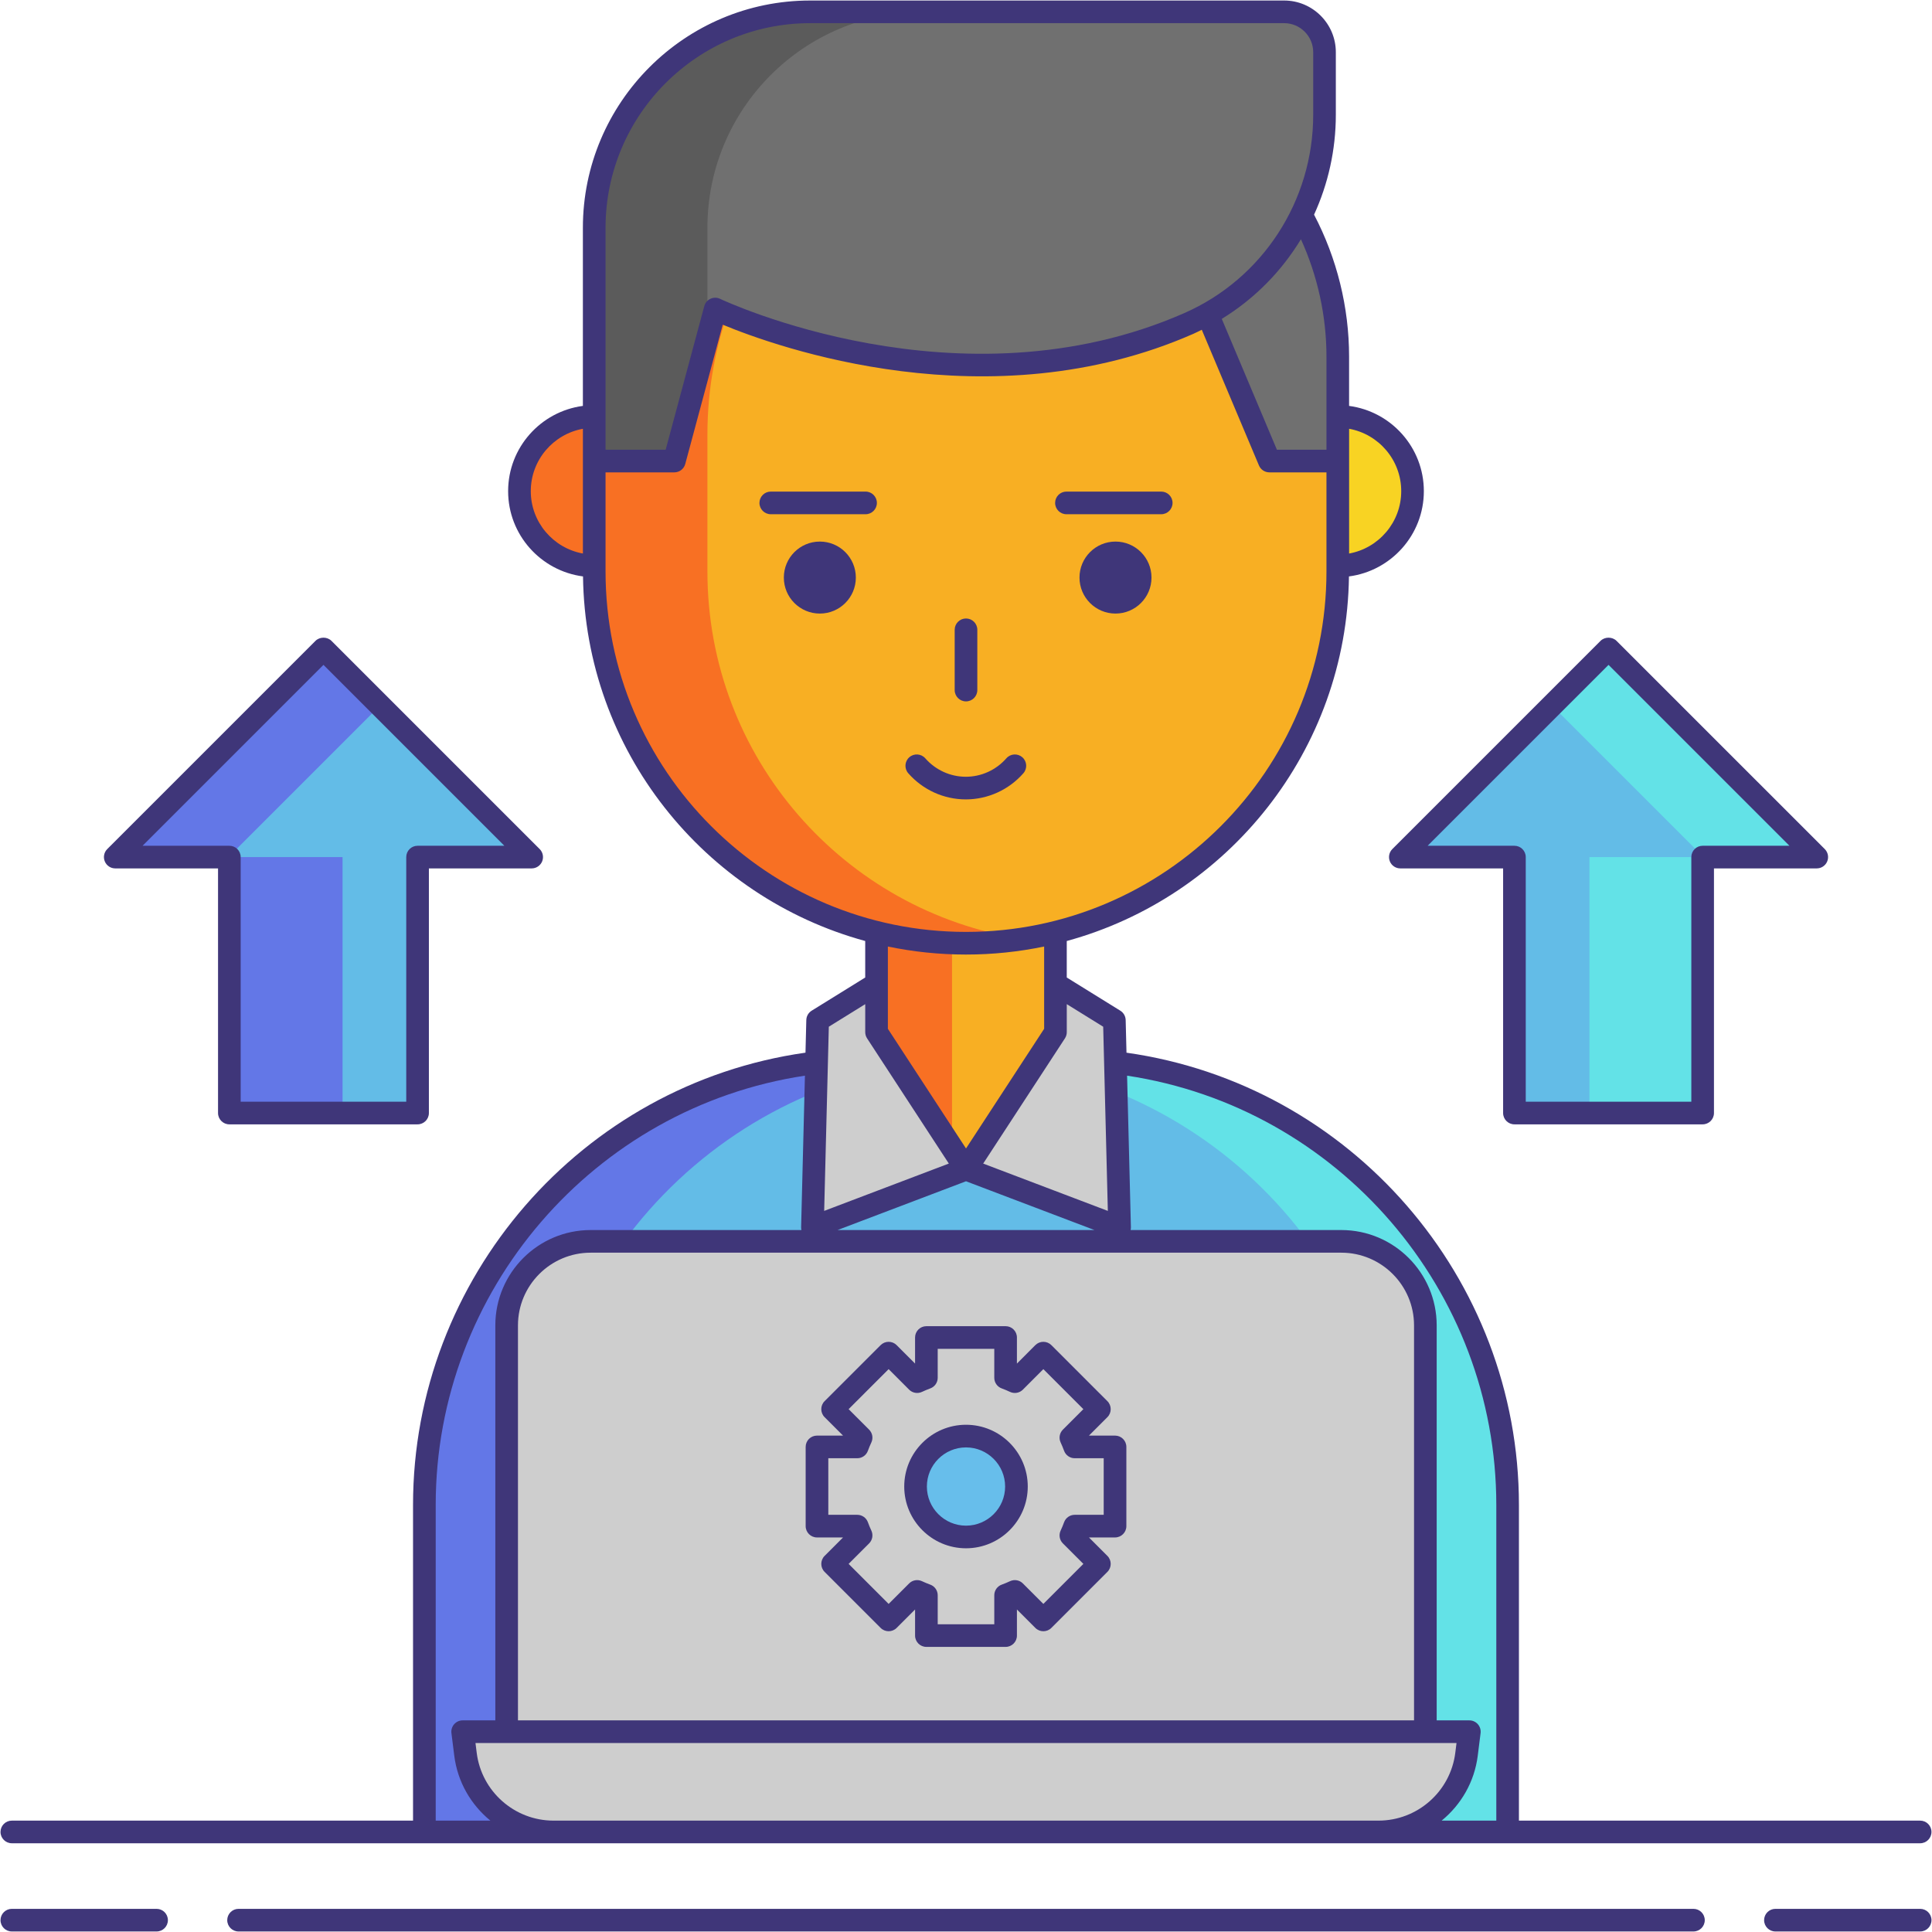 <svg id="Layer_1" height="512" viewBox="0 0 256 256" width="512" xmlns="http://www.w3.org/2000/svg"><g><g><path d="m113.367 140.403c-31.725 1.021-57.134 27.043-57.134 59.016v43.323h143.534v-43.323c0-31.973-25.409-57.995-57.134-59.016z" fill="#63bce7"/><g><path d="m142.633 140.403h-15c31.725 1.021 57.134 27.043 57.134 59.016v43.323h15v-43.323c0-31.973-25.409-57.994-57.134-59.016z" fill="#63e2e7"/></g><g><path d="m128.367 140.403h-15c-31.725 1.021-57.134 27.043-57.134 59.016v43.323h15v-43.323c0-31.973 25.409-57.994 57.134-59.016z" fill="#6377e7"/></g><path d="m116.148 116.73h23.704v38.19h-23.704z" fill="#f8af23"/><g><path d="m116.148 116.73h10v38.19h-10z" fill="#f87023"/></g><g><circle cx="78.737" cy="65.081" fill="#f87023" r="9.906"/><circle cx="177.263" cy="65.081" fill="#f8d323" r="9.906"/></g><path d="m128 124.983c-27.207 0-49.263-22.056-49.263-49.263v-18.164c0-27.207 22.056-49.263 49.263-49.263 27.207 0 49.263 22.056 49.263 49.263v18.164c0 27.207-22.056 49.263-49.263 49.263z" fill="#f8af23"/><g><path d="m93.737 75.72v-18.164c0-24.657 18.115-45.084 41.763-48.696-2.445-.374-4.95-.567-7.5-.567-27.207 0-49.263 22.056-49.263 49.263v18.164c0 27.207 22.056 49.263 49.263 49.263 2.55 0 5.054-.194 7.5-.567-23.648-3.612-41.763-24.039-41.763-48.696z" fill="#f87023"/></g><g fill="#3f3679"><circle cx="108.633" cy="76.531" r="4.77"/><circle cx="147.809" cy="76.531" r="4.77"/></g><path d="m116.148 136.767 11.852 18.153-20.348 7.726.691-27.449 7.805-4.837z" fill="#cecece"/><path d="m139.854 136.767-11.853 18.153 20.349 7.726-.691-27.449-7.805-4.837z" fill="#cecece"/><path d="m158.904 39.028 9.295 22.063h9.063v-13.833c0-7.866-2.379-15.547-6.825-22.036z" fill="#707070"/><path d="m78.737 61.091h10.614l5.417-20.141s31.976 15.441 62.767 1.904c10.945-4.812 17.971-15.691 17.971-27.647v-8.29c0-2.955-2.395-5.35-5.35-5.35h-62.804c-15.804 0-28.615 12.811-28.615 28.615z" fill="#707070"/><g><path d="m122.352 1.568h-15c-15.804 0-28.615 12.812-28.615 28.615v30.908h10.614l4.386-16.305v-14.602c0-15.804 12.811-28.616 28.615-28.616z" fill="#5b5b5b"/></g><g><path d="m194.696 229.458h-133.392l.375 2.991c.737 5.881 5.737 10.293 11.663 10.293h109.315c5.927 0 10.926-4.412 11.663-10.293z" fill="#cecece"/><path d="m177.734 164.487h-99.468c-6.149 0-11.134 4.985-11.134 11.134v53.837h121.735v-53.837c.001-6.149-4.984-11.134-11.133-11.134z" fill="#cecece"/><g><path d="m113.592 202.22c.151.421.322.827.509 1.228l-3.775 3.775 7.424 7.424 3.775-3.775c.401.187.811.358 1.228.509v5.341h10.496v-5.341c.417-.151.827-.322 1.228-.509l3.775 3.775 7.424-7.424-3.775-3.775c.187-.401.358-.807.509-1.228h5.341v-10.496h-5.341c-.151-.417-.322-.827-.509-1.228l3.775-3.775-7.424-7.424-3.775 3.779c-.401-.187-.811-.362-1.228-.513v-5.337h-10.496v5.337c-.417.151-.827.326-1.228.513l-3.775-3.779-7.424 7.424 3.775 3.775c-.187.401-.358.811-.509 1.228h-5.337v10.496z" fill="#cecece"/><circle cx="128" cy="196.973" fill="#67beeb" r="6.684"/></g></g></g><g><g><path d="m70.45 113.568-27.59-27.589-27.589 27.589h15.119v33.913h24.94v-33.913z" fill="#63bce7"/><g fill="#6377e7"><path d="m30.39 113.568h15v33.913h-15z"/><path d="m42.86 85.979-27.589 27.589h15l20.089-20.089z"/></g></g><g><path d="m185.55 113.568 27.59-27.589 27.589 27.589h-15.119v33.913h-24.94v-33.913z" fill="#63bce7"/><g fill="#63e2e7"><path d="m210.61 113.568h15v33.913h-15z"/><path d="m213.14 85.979 27.589 27.589h-15l-20.089-20.089z"/></g><g fill="#3f3679"><path d="m20.747 252.932h-19.179c-.828 0-1.5.671-1.5 1.5s.672 1.5 1.5 1.5h19.179c.828 0 1.5-.671 1.5-1.5s-.672-1.5-1.5-1.5z"/><path d="m254.432 252.932h-19.179c-.828 0-1.5.671-1.5 1.5s.672 1.5 1.5 1.5h19.179c.828 0 1.5-.671 1.5-1.5s-.672-1.5-1.5-1.5z"/><path d="m224.39 252.932h-192.78c-.828 0-1.5.671-1.5 1.5s.672 1.5 1.5 1.5h192.78c.828 0 1.5-.671 1.5-1.5s-.672-1.5-1.5-1.5z"/><path d="m1.568 244.242h54.664 17.11 109.314 17.11 54.664c.828 0 1.5-.671 1.5-1.5s-.672-1.5-1.5-1.5h-53.164v-41.823c0-30.098-22.305-55.727-52-59.933l-.109-4.327c-.014-.506-.28-.971-.71-1.237l-7.096-4.397v-4.836c21.328-5.823 37.097-25.23 37.393-48.31 5.589-.731 9.923-5.513 9.923-11.298 0-5.78-4.325-10.558-9.906-11.296v-6.526c0-6.532-1.607-13.033-4.641-18.815 1.863-4.073 2.884-8.571 2.884-13.235v-8.29c0-3.777-3.072-6.85-6.85-6.85h-62.804c-16.605 0-30.115 13.51-30.115 30.115v23.601c-5.581.738-9.906 5.516-9.906 11.296 0 5.786 4.334 10.568 9.923 11.298.297 23.08 16.066 42.487 37.393 48.31v4.837l-7.095 4.396c-.43.266-.696.731-.71 1.237l-.109 4.325c-29.685 4.205-52.002 29.862-52.002 59.935v41.823h-53.161c-.828 0-1.5.671-1.5 1.5s.672 1.5 1.5 1.5zm71.775-3c-5.159 0-9.534-3.86-10.176-8.979l-.163-1.305h4.129 121.734 4.129l-.163 1.305c-.642 5.119-5.017 8.979-10.176 8.979zm54.658-84.718 17.022 6.463h-34.044zm49.732 9.463c5.313 0 9.634 4.322 9.634 9.634v52.337h-118.734v-52.337c0-5.312 4.321-9.634 9.634-9.634zm20.535 33.432v41.823h-7.243c2.561-2.091 4.348-5.118 4.785-8.606l.375-2.991c.054-.427-.079-.856-.363-1.179-.285-.322-.694-.507-1.125-.507h-4.329v-52.337c0-6.966-5.668-12.634-12.634-12.634h-27.925c.029-.123.044-.25.041-.379l-.506-20.076c27.972 4.212 48.924 28.448 48.924 56.886zm-56.914-66.364 4.825 2.99.615 24.406-16.517-6.271 10.832-16.592c.159-.244.244-.529.244-.82v-3.713zm44.315-67.974c0 4.123-2.986 7.554-6.906 8.265v-12.255-3.535-.74c3.92.71 6.906 4.142 6.906 8.265zm-9.906-17.823v10.298 2.035h-6.567l-7.304-17.338c4.336-2.654 7.905-6.292 10.488-10.551 2.217 4.868 3.383 10.201 3.383 15.556zm-95.526-17.074c0-14.951 12.164-27.115 27.115-27.115h62.804c2.123 0 3.85 1.727 3.85 3.85v8.29c0 11.401-6.702 21.714-17.073 26.274-29.775 13.088-61.2-1.732-61.513-1.883-.4-.193-.868-.199-1.275-.013-.406.186-.709.543-.824.974l-5.118 19.03h-7.965v-2.035-27.372zm-9.906 34.897c0-4.123 2.986-7.554 6.906-8.265v.74 3.535 12.254c-3.92-.71-6.906-4.142-6.906-8.264zm9.906 10.639v-13.129h9.114c.679 0 1.272-.455 1.448-1.11l4.965-18.459c7.023 2.917 35.297 13.111 62.375 1.206.376-.165.735-.355 1.102-.534l7.575 17.98c.234.556.779.917 1.383.917h7.563v13.129c0 26.337-21.426 47.763-47.763 47.763s-47.762-21.426-47.762-47.763zm47.763 50.763c3.547 0 7.009-.369 10.353-1.064v9.903c0 .003.001.006.001.01v.989l-10.353 15.857-10.354-15.857v-5.96-4.941c3.344.695 6.806 1.063 10.353 1.063zm-18.178 9.562 4.825-2.99v3.524.188c0 .291.085.576.244.82l10.833 16.592-16.517 6.271zm-52.09 63.374c0-28.414 20.961-52.677 48.925-56.888l-.505 20.077c-.003.129.012.256.041.379h-27.926c-6.966 0-12.634 5.667-12.634 12.634v52.337h-4.329c-.431 0-.84.185-1.125.507-.284.323-.417.752-.363 1.179l.375 2.991c.437 3.489 2.224 6.515 4.785 8.606h-7.243v-41.822z"/><path d="m128 92.938c.828 0 1.5-.671 1.5-1.5v-7.986c0-.829-.672-1.5-1.5-1.5s-1.5.671-1.5 1.5v7.986c0 .829.672 1.5 1.5 1.5z"/><path d="m114.691 65.138h-12.56c-.828 0-1.5.671-1.5 1.5s.672 1.5 1.5 1.5h12.56c.828 0 1.5-.671 1.5-1.5s-.671-1.5-1.5-1.5z"/><path d="m141.309 68.138h12.56c.828 0 1.5-.671 1.5-1.5s-.672-1.5-1.5-1.5h-12.56c-.828 0-1.5.671-1.5 1.5s.671 1.5 1.5 1.5z"/><path d="m135.605 102.458c.546-.623.484-1.571-.139-2.117-.625-.547-1.57-.484-2.117.138-1.362 1.554-3.32 2.445-5.372 2.445-2.053 0-4.011-.891-5.372-2.444-.547-.623-1.493-.686-2.117-.139-.622.546-.685 1.494-.139 2.117 1.932 2.203 4.712 3.467 7.628 3.467 2.916-.001 5.696-1.265 7.628-3.467z"/><path d="m108.255 203.72h3.452l-2.442 2.443c-.586.585-.586 1.536 0 2.121l7.424 7.424c.586.586 1.535.586 2.121 0l2.442-2.442v3.457c0 .829.672 1.5 1.5 1.5h10.496c.828 0 1.5-.671 1.5-1.5v-3.457l2.442 2.442c.586.586 1.535.586 2.121 0l7.424-7.424c.586-.585.586-1.536 0-2.121l-2.442-2.443h3.456c.828 0 1.5-.671 1.5-1.5v-10.496c0-.829-.672-1.5-1.5-1.5h-3.456l2.442-2.443c.586-.585.586-1.536 0-2.121l-7.424-7.424c-.281-.281-.663-.439-1.061-.439s-.78.158-1.062.44l-2.441 2.444v-3.455c0-.829-.672-1.5-1.5-1.5h-10.496c-.828 0-1.5.671-1.5 1.5v3.455l-2.441-2.444c-.281-.282-.663-.44-1.062-.44-.397 0-.779.158-1.061.439l-7.424 7.424c-.586.585-.586 1.536 0 2.121l2.442 2.443h-3.452c-.828 0-1.5.671-1.5 1.5v10.496c.002.828.674 1.5 1.502 1.5zm1.5-10.496h3.837c.631 0 1.195-.395 1.41-.989.137-.376.291-.745.459-1.107.266-.571.146-1.248-.3-1.693l-2.715-2.715 5.302-5.302 2.715 2.718c.446.446 1.123.564 1.695.3.361-.168.729-.326 1.104-.462.594-.215.989-.779.989-1.411v-3.837h7.496v3.837c0 .632.396 1.196.989 1.411.376.136.743.293 1.104.462.571.265 1.248.147 1.695-.3l2.715-2.718 5.302 5.302-2.715 2.715c-.445.445-.565 1.122-.3 1.693.168.362.322.73.459 1.107.215.594.779.989 1.41.989h3.841v7.496h-3.841c-.633 0-1.197.397-1.412.993-.136.379-.289.743-.457 1.103-.266.571-.146 1.248.3 1.693l2.715 2.715-5.303 5.303-2.715-2.715c-.444-.445-1.121-.564-1.692-.3-.362.168-.73.323-1.106.458-.594.215-.989.779-.989 1.411v3.841h-7.496v-3.841c0-.632-.396-1.196-.989-1.411-.376-.136-.744-.291-1.106-.458-.569-.265-1.248-.146-1.692.3l-2.715 2.715-5.303-5.303 2.715-2.715c.445-.445.565-1.122.3-1.693-.168-.36-.321-.724-.457-1.103-.215-.595-.779-.993-1.412-.993h-3.837z"/><path d="m128 205.156c4.513 0 8.184-3.671 8.184-8.184s-3.671-8.184-8.184-8.184-8.184 3.671-8.184 8.184 3.671 8.184 8.184 8.184zm0-13.367c2.858 0 5.184 2.325 5.184 5.184s-2.325 5.184-5.184 5.184-5.184-2.325-5.184-5.184 2.326-5.184 5.184-5.184z"/><path d="m15.271 115.068h13.62v32.414c0 .829.672 1.5 1.5 1.5h24.939c.828 0 1.5-.671 1.5-1.5v-32.414h13.619c.606 0 1.153-.365 1.386-.926s.104-1.206-.325-1.635l-27.589-27.589c-.563-.563-1.559-.563-2.121 0l-27.59 27.589c-.429.429-.558 1.074-.325 1.635s.779.926 1.386.926zm27.589-26.968 23.968 23.968h-11.498c-.828 0-1.5.671-1.5 1.5v32.414h-21.939v-32.414c0-.829-.672-1.5-1.5-1.5h-11.499z"/><path d="m184.165 114.142c.232.561.779.926 1.386.926h13.619v32.414c0 .829.672 1.5 1.5 1.5h24.939c.828 0 1.5-.671 1.5-1.5v-32.414h13.62c.606 0 1.153-.365 1.386-.926s.104-1.206-.325-1.635l-27.59-27.589c-.563-.563-1.559-.563-2.121 0l-27.589 27.589c-.428.429-.557 1.075-.325 1.635zm28.975-26.042 23.969 23.968h-11.499c-.828 0-1.5.671-1.5 1.5v32.414h-21.94v-32.414c0-.829-.672-1.5-1.5-1.5h-11.498z"/></g></g></g></g></svg>
